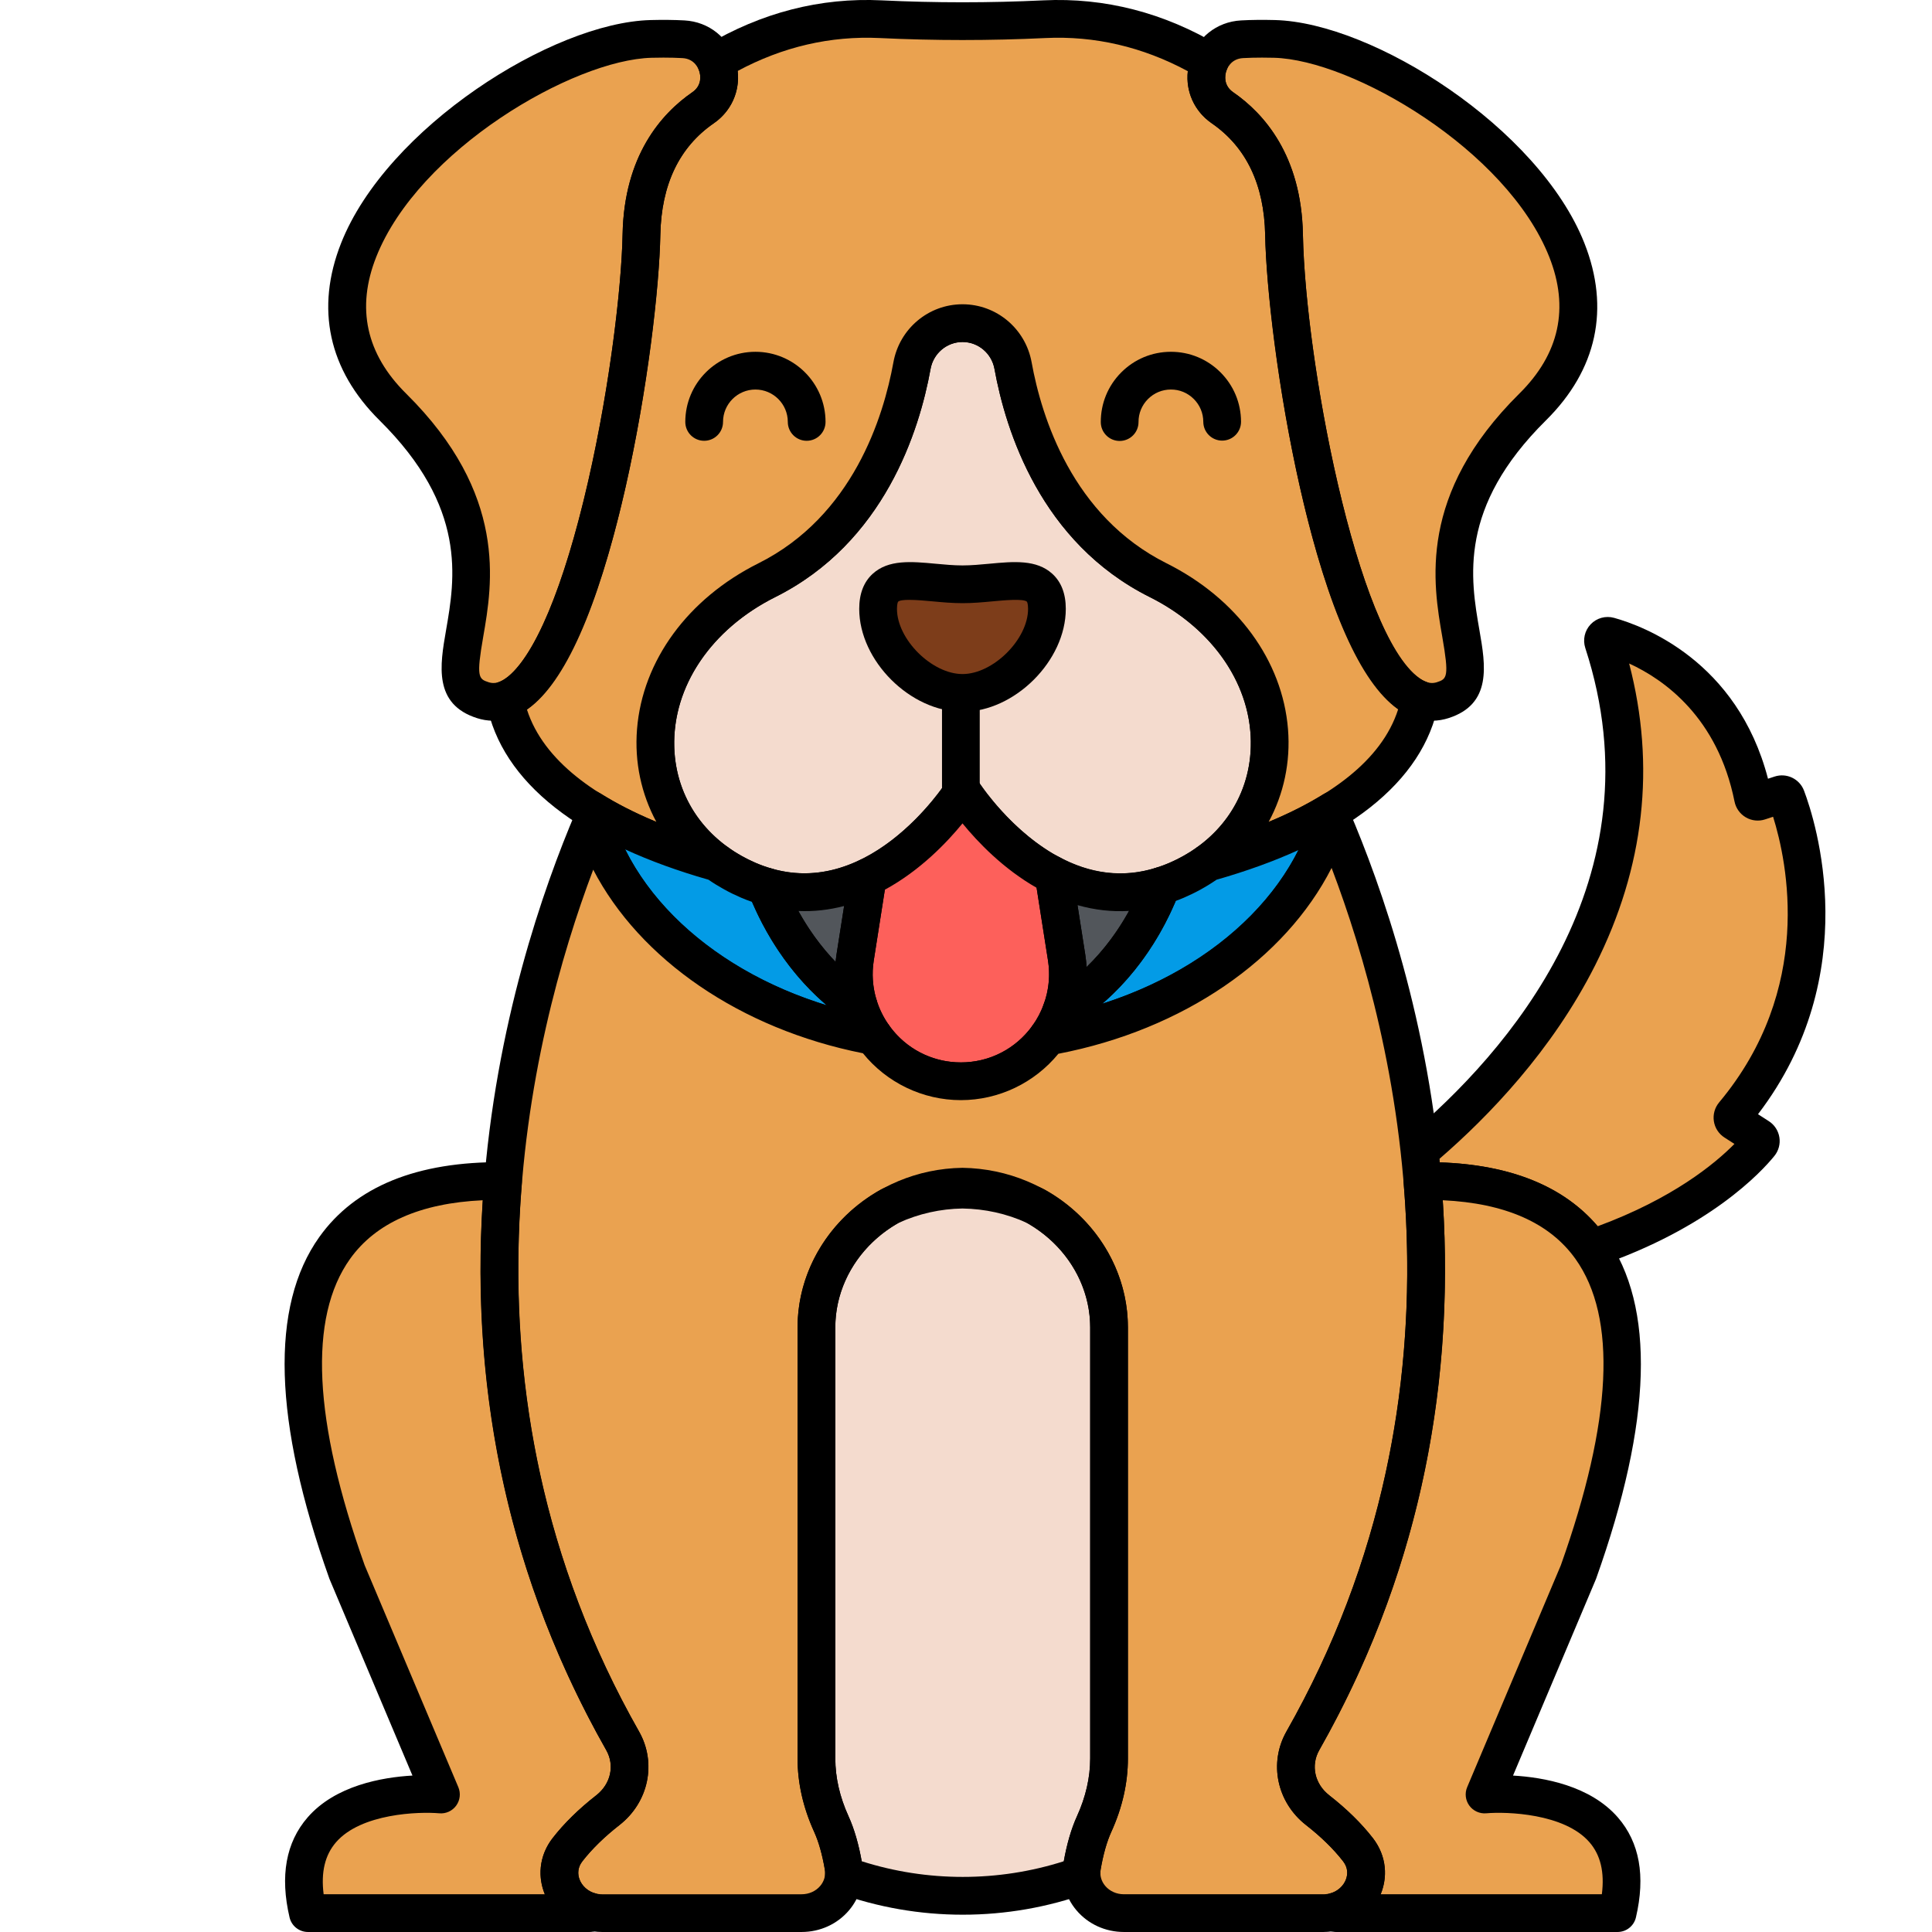 <svg width="435" height="435" viewBox="0 0 435 435" fill="none" xmlns="http://www.w3.org/2000/svg">
<g clip-path="url(#clip0_533_586)">
<path d="M260.759 130.626C237.913 119.204 230.494 95.59 228.095 82.327C227.094 76.8 222.333 72.754 216.715 72.754C211.097 72.754 206.336 76.8 205.335 82.327C202.936 95.588 195.517 119.204 172.671 130.626C139.895 147.015 139.895 185.937 168.574 198.229C196.566 210.226 216.715 178.255 216.715 178.255C216.715 178.255 236.864 210.224 264.855 198.229C293.537 185.937 293.537 147.015 260.759 130.626Z" fill="#F4DBCE"/>
<path d="M235.722 137.088C235.722 146.35 225.977 156.015 216.715 156.015C207.453 156.015 197.708 146.35 197.708 137.088C197.708 127.825 207.453 131.559 216.715 131.559C225.977 131.557 235.722 127.825 235.722 137.088Z" fill="#7D3D1A"/>
<path d="M252.378 205.128C236.936 205.128 224.073 194.64 216.715 185.516C207.203 197.308 188.486 211.385 166.901 202.132C152.575 195.993 143.759 183.393 143.319 168.428C142.821 151.482 153.339 135.542 170.772 126.826C192.007 116.208 198.922 93.914 201.155 81.571C202.525 73.999 209.07 68.506 216.715 68.506C224.361 68.506 230.905 74.001 232.275 81.571C234.508 93.914 241.423 116.208 262.658 126.826C280.089 135.542 290.609 151.482 290.111 168.428C289.671 183.393 280.855 195.993 266.529 202.132C261.642 204.227 256.9 205.126 252.378 205.128ZM216.715 174.007C218.173 174.007 219.531 174.754 220.309 175.99C220.353 176.059 225.16 183.56 233.041 189.495C243.005 197.001 253.146 198.627 263.183 194.324C274.388 189.522 281.278 179.748 281.62 168.18C282.019 154.58 273.299 141.645 258.861 134.427C234.317 122.155 226.431 96.991 223.916 83.085C223.279 79.561 220.251 77.004 216.717 77.004C213.182 77.004 210.154 79.561 209.517 83.087C207.002 96.993 199.116 122.155 174.573 134.427C160.134 141.647 151.414 154.58 151.813 168.182C152.153 179.75 159.045 189.524 170.25 194.326C194.627 204.775 212.943 176.28 213.125 175.992C213.899 174.756 215.257 174.007 216.715 174.007Z" fill="black"/>
<path d="M216.715 160.264C204.978 160.264 193.458 148.784 193.458 137.088C193.458 133.684 194.479 131.028 196.493 129.193C200.059 125.943 205.211 126.422 210.662 126.928C212.671 127.115 214.746 127.309 216.713 127.309C218.681 127.309 220.756 127.115 222.764 126.928C228.215 126.42 233.366 125.941 236.934 129.193C238.948 131.028 239.969 133.684 239.969 137.088C239.97 148.784 228.451 160.264 216.715 160.264ZM204.718 135.064C203.509 135.064 202.53 135.168 202.216 135.474C202.214 135.475 201.956 135.827 201.956 137.088C201.956 143.948 209.818 151.767 216.717 151.767C223.616 151.767 231.476 143.948 231.476 137.088C231.476 135.829 231.218 135.477 231.214 135.474C230.468 134.746 225.972 135.164 223.554 135.39C221.356 135.596 219.079 135.807 216.717 135.807C214.355 135.807 212.08 135.594 209.879 135.39C208.477 135.26 206.382 135.064 204.718 135.064Z" fill="black"/>
<path d="M216.346 183.611C214 183.611 212.098 181.709 212.098 179.363V159.351C212.098 157.004 214 155.103 216.346 155.103C218.693 155.103 220.594 157.004 220.594 159.351V179.363C220.594 181.709 218.693 183.611 216.346 183.611Z" fill="black"/>
<path d="M286.937 8.761C284.213 8.692 281.795 8.724 279.652 8.839C271.637 9.274 268.623 19.706 275.233 24.26C281.785 28.775 288.809 37.238 289.107 52.831C289.668 82.307 303.839 164.306 324.821 157.652C341.038 152.508 309.965 126.393 345.076 91.644C380.185 56.895 316.561 9.526 286.937 8.761Z" fill="#EAA250"/>
<path d="M146.597 8.761C149.321 8.692 151.739 8.724 153.881 8.839C161.896 9.274 164.911 19.706 158.301 24.26C151.749 28.775 144.724 37.238 144.427 52.831C143.866 82.307 129.695 164.306 108.713 157.652C92.495 152.508 123.569 126.393 88.458 91.644C53.35 56.895 116.974 9.526 146.597 8.761Z" fill="#EAA250"/>
<path d="M289.107 52.83C288.81 37.238 281.785 28.775 275.233 24.26C271.554 21.726 270.864 17.375 272.351 13.935C258.38 5.585 245.175 3.844 235.138 4.326C222.858 4.916 210.574 4.916 198.294 4.326C188.279 3.845 175.106 5.58 161.168 13.886C162.682 17.332 161.998 21.714 158.303 24.262C151.751 28.776 144.726 37.24 144.429 52.832C143.914 79.902 131.917 151.261 113.712 157.579C117.2 175.9 137.627 187.519 161.378 194.187C140.177 178.95 142.918 145.506 172.671 130.629C195.517 119.207 202.936 95.593 205.335 82.331C206.336 76.803 211.097 72.757 216.715 72.757C222.333 72.757 227.094 76.803 228.095 82.331C230.494 95.591 237.913 119.207 260.759 130.629C290.512 145.506 293.253 178.95 272.052 194.187C295.82 187.514 316.257 175.883 319.725 157.541C301.574 150.998 289.622 79.851 289.107 52.83Z" fill="#EAA250"/>
<path d="M322.411 162.279C320.143 162.279 317.468 161.628 314.639 159.597C306.318 153.628 299.003 137.139 292.899 110.592C287.7 87.974 285.086 64.837 284.86 52.91C284.645 41.575 280.594 33.113 272.823 27.757C268.312 24.649 266.361 19.21 267.858 13.9C269.365 8.549 273.906 4.895 279.425 4.596C281.747 4.469 284.312 4.442 287.049 4.513C309.22 5.086 346.471 28.834 356.722 54.712C362.564 69.459 359.572 83.275 348.065 94.662C328.296 114.227 331.081 130.249 333.113 141.948C334.466 149.735 336 158.563 326.106 161.699C325.071 162.029 323.818 162.279 322.411 162.279ZM284.164 12.972C282.65 12.972 281.219 13.008 279.882 13.081C277.085 13.232 276.228 15.509 276.033 16.202C275.843 16.88 275.394 19.211 277.642 20.759C284.623 25.57 293.015 35.024 293.355 52.747C293.89 80.901 305.339 142.468 319.592 152.694C321.441 154.021 322.671 153.874 323.536 153.601C325.82 152.877 326.298 152.364 324.741 143.402C322.654 131.401 319.164 111.311 342.087 88.624C351.111 79.695 353.376 69.337 348.822 57.842C339.269 33.73 304.476 13.463 286.83 13.006C285.916 12.984 285.027 12.972 284.164 12.972Z" fill="black"/>
<path d="M111.122 162.279C109.713 162.279 108.463 162.029 107.43 161.699C97.535 158.563 99.07 149.735 100.422 141.948C102.454 130.249 105.239 114.228 85.471 94.662C73.965 83.274 70.971 69.459 76.813 54.712C87.066 28.836 124.317 5.087 146.488 4.515C149.222 4.443 151.79 4.471 154.112 4.596C159.631 4.895 164.172 8.549 165.679 13.9C167.174 19.21 165.225 24.649 160.714 27.757C152.942 33.113 148.891 41.575 148.677 52.912C148.451 64.839 145.837 87.975 140.638 110.594C134.534 137.142 127.219 153.63 118.898 159.599C116.067 161.628 113.391 162.279 111.122 162.279ZM149.372 12.972C148.508 12.972 147.62 12.984 146.709 13.008C129.061 13.463 94.268 33.731 84.713 57.843C80.159 69.338 82.424 79.695 91.448 88.626C114.371 111.312 110.879 131.402 108.794 143.404C107.236 152.367 107.715 152.879 109.999 153.603C110.864 153.88 112.092 154.024 113.943 152.697C120.255 148.168 126.966 132.13 132.354 108.691C137.418 86.664 139.961 64.253 140.179 52.752C140.517 35.029 148.909 25.575 155.891 20.763C158.139 19.215 157.691 16.883 157.501 16.206C157.305 15.512 156.449 13.233 153.652 13.082C152.318 13.008 150.884 12.972 149.372 12.972Z" fill="black"/>
<path d="M272.052 198.433C270.454 198.433 268.946 197.526 268.225 196.025C267.331 194.168 267.901 191.937 269.574 190.734C278.004 184.676 282.363 175.244 281.533 164.857C280.538 152.401 272.062 141.027 258.861 134.425C234.319 122.153 226.433 96.991 223.916 83.085C223.279 79.561 220.251 77.002 216.717 77.002C213.182 77.002 210.154 79.559 209.517 83.085C207.002 96.991 199.116 122.153 174.573 134.425C161.371 141.027 152.896 152.403 151.9 164.857C151.069 175.244 155.429 184.676 163.859 190.734C165.533 191.937 166.102 194.168 165.208 196.025C164.314 197.883 162.216 198.831 160.231 198.273C130.447 189.913 112.918 176.114 109.538 158.371C109.144 156.299 110.329 154.253 112.32 153.562C114.668 152.746 123.001 147.339 131.577 111.984C136.904 90.019 139.939 65.559 140.182 52.749C140.52 35.026 148.913 25.572 155.895 20.759C157.966 19.332 157.936 17.084 157.28 15.59C156.418 13.628 157.152 11.33 158.994 10.233C171.414 2.833 184.714 -0.59 198.498 0.078C210.588 0.659 222.846 0.659 234.934 0.078C248.766 -0.583 262.087 2.848 274.531 10.285C276.361 11.38 277.097 13.66 276.25 15.617C275.608 17.104 275.588 19.342 277.644 20.758C284.626 25.57 293.018 35.024 293.357 52.745C293.944 83.63 306.899 148.396 321.168 153.538C323.13 154.247 324.289 156.274 323.902 158.323C320.542 176.088 303.013 189.901 273.204 198.268C272.818 198.382 272.432 198.433 272.052 198.433ZM118.633 159.727C122.422 171.568 134.68 179.653 147.79 185.065C144.4 178.81 142.836 171.611 143.429 164.18C144.665 148.734 154.885 134.77 170.771 126.828C192.007 116.21 198.922 93.916 201.155 81.573C202.525 74.001 209.068 68.507 216.715 68.507C224.361 68.507 230.905 74.003 232.275 81.573C234.507 93.916 241.427 116.211 262.658 126.828C278.544 134.77 288.765 148.734 290.001 164.18C290.595 171.609 289.03 178.81 285.64 185.065C298.772 179.643 311.047 171.541 314.814 159.665C295.064 145.419 285.282 75.09 284.86 52.91C284.645 41.575 280.594 33.111 272.823 27.755C268.898 25.05 266.942 20.566 267.443 16.03C257.257 10.542 246.463 8.029 235.342 8.566C222.983 9.161 210.45 9.161 198.09 8.566C187.004 8.036 176.25 10.525 166.094 15.974C166.619 20.528 164.664 25.035 160.714 27.755C152.943 33.111 148.892 41.573 148.677 52.91C148.252 75.172 138.439 145.606 118.633 159.727Z" fill="black"/>
<path d="M237.264 197.15C224.562 190.703 216.715 178.257 216.715 178.257C216.715 178.257 208.535 191.211 195.369 197.529L192.533 215.614C190.239 230.237 201.544 243.454 216.348 243.454C231.152 243.454 242.456 230.237 240.163 215.614L237.264 197.15Z" fill="#FD605B"/>
<path d="M236.076 196.498C236.472 196.715 236.858 196.943 237.264 197.148L240.159 215.612C240.812 219.772 240.332 223.804 239.017 227.464C248.847 221.452 256.815 211.58 261.527 199.441C251.804 202.496 243.138 200.374 236.076 196.498Z" fill="#52565B"/>
<path d="M192.532 215.614L195.368 197.529C195.524 197.454 195.67 197.368 195.826 197.29C189.206 200.567 181.296 202.2 172.503 199.619C176.962 211.009 184.279 220.418 193.322 226.467C192.27 223.079 191.939 219.396 192.532 215.614Z" fill="#52565B"/>
<path d="M193.322 226.468C184.279 220.419 176.962 211.011 172.503 199.621C171.21 199.242 169.903 198.8 168.573 198.229C165.927 197.096 163.531 195.733 161.376 194.185C150.835 191.225 140.959 187.285 132.918 182.223C139.156 207.359 164.328 227.366 196.691 233.282C195.227 231.216 194.083 228.922 193.322 226.468Z" fill="#039BE6"/>
<path d="M272.052 194.183C269.897 195.731 267.501 197.094 264.856 198.227C263.731 198.71 262.625 199.096 261.527 199.441C256.815 211.578 248.849 221.452 239.019 227.464C238.258 229.581 237.221 231.573 235.923 233.379C268.48 227.61 293.871 207.604 300.225 182.409C292.237 187.385 282.465 191.261 272.052 194.183Z" fill="#039BE6"/>
<path d="M216.346 247.702C208.047 247.702 200.194 244.086 194.8 237.779C189.405 231.473 187.05 223.153 188.336 214.955L191.172 196.872C191.388 195.49 192.27 194.304 193.531 193.699C205.458 187.974 213.048 176.105 213.123 175.986C213.901 174.754 215.257 174.007 216.715 174.007C218.175 174.007 219.531 174.756 220.307 175.99C220.377 176.099 227.734 187.55 239.185 193.361C240.402 193.979 241.248 195.143 241.459 196.491L244.355 214.955C245.641 223.153 243.286 231.471 237.891 237.779C232.499 244.086 224.645 247.702 216.346 247.702ZM199.232 200.323L196.731 216.272C195.83 222.013 197.48 227.84 201.257 232.256C205.036 236.672 210.535 239.206 216.348 239.206C222.161 239.206 227.66 236.672 231.437 232.256C235.214 227.84 236.864 222.013 235.964 216.272L233.395 199.888C225.859 195.594 220.129 189.58 216.713 185.393C213.176 189.723 207.162 196.01 199.232 200.323Z" fill="black"/>
<path d="M239.019 231.714C238.064 231.714 237.112 231.393 236.336 230.759C234.939 229.621 234.411 227.724 235.021 226.028C236.164 222.847 236.48 219.565 235.964 216.271L233.377 199.779C231.828 198.506 231.352 196.275 232.351 194.453C233.478 192.397 236.059 191.643 238.118 192.771L238.12 192.773C245.478 196.812 252.922 197.692 260.254 195.388C261.811 194.9 263.511 195.346 264.628 196.538C265.744 197.731 266.077 199.458 265.486 200.978C260.468 213.899 251.856 224.593 241.233 231.089C240.55 231.508 239.784 231.714 239.019 231.714ZM242.606 203.794L244.356 214.956C244.501 215.879 244.601 216.803 244.654 217.724C248.343 214.149 251.576 209.882 254.212 205.099C250.331 205.328 246.46 204.893 242.606 203.794Z" fill="black"/>
<path d="M193.322 230.717C192.499 230.717 191.677 230.479 190.96 229.999C181.239 223.497 173.28 213.257 168.547 201.169C167.956 199.66 168.275 197.947 169.371 196.751C170.466 195.555 172.144 195.089 173.699 195.544C180.394 197.51 187.208 196.817 193.942 193.483C196.044 192.442 198.591 193.301 199.633 195.402C200.341 196.831 200.171 198.467 199.33 199.696L196.73 216.271C196.258 219.288 196.477 222.295 197.381 225.209C197.915 226.927 197.308 228.796 195.864 229.872C195.111 230.434 194.217 230.717 193.322 230.717ZM179.759 205.116C182.109 209.379 184.936 213.245 188.131 216.567C188.183 216.03 188.253 215.493 188.338 214.955L190.058 203.99C186.635 204.888 183.205 205.264 179.759 205.116Z" fill="black"/>
<path d="M252.096 99.282C249.756 99.282 247.855 97.389 247.848 95.047C247.835 90.83 249.464 86.861 252.436 83.868C255.41 80.878 259.369 79.223 263.586 79.209H263.639C267.836 79.209 271.785 80.837 274.764 83.797C277.756 86.769 279.409 90.728 279.425 94.946C279.431 97.292 277.537 99.2 275.19 99.207C275.185 99.207 275.18 99.207 275.177 99.207C272.837 99.207 270.935 97.314 270.929 94.973C270.922 93.025 270.157 91.195 268.776 89.824C267.394 88.451 265.578 87.69 263.613 87.705C261.666 87.71 259.836 88.475 258.463 89.858C257.09 91.24 256.337 93.073 256.344 95.02C256.351 97.367 254.456 99.275 252.11 99.282C252.106 99.282 252.101 99.282 252.096 99.282Z" fill="black"/>
<path d="M181.626 99.245C179.28 99.245 177.378 97.343 177.378 94.996C177.378 90.976 174.107 87.705 170.085 87.705C166.063 87.705 162.794 90.976 162.794 94.996C162.794 97.343 160.892 99.245 158.546 99.245C156.199 99.245 154.298 97.343 154.298 94.996C154.298 86.291 161.38 79.209 170.085 79.209C178.792 79.209 185.874 86.291 185.874 94.996C185.874 97.343 183.973 99.245 181.626 99.245Z" fill="black"/>
<path d="M196.693 237.529C196.44 237.529 196.183 237.507 195.928 237.459C161.769 231.214 135.419 209.935 128.796 183.244C128.378 181.562 129.025 179.794 130.429 178.778C131.834 177.76 133.715 177.703 135.181 178.625C142.395 183.166 151.594 187.025 162.525 190.093C163.003 190.228 163.453 190.443 163.856 190.732C165.803 192.132 167.954 193.341 170.246 194.323C171.283 194.768 172.379 195.155 173.699 195.543C174.96 195.913 175.978 196.846 176.459 198.069C180.564 208.557 187.393 217.388 195.684 222.934C196.493 223.474 197.091 224.278 197.38 225.206C198.002 227.209 198.936 229.097 200.156 230.817C201.155 232.225 201.203 234.1 200.275 235.558C199.487 236.8 198.127 237.529 196.693 237.529ZM140.748 191.24C148.643 207.153 165.149 219.949 186.155 226.36C179.101 220.362 173.263 212.304 169.324 203.067C168.474 202.775 167.679 202.467 166.899 202.132C164.282 201.011 161.803 199.648 159.524 198.075C152.624 196.103 146.345 193.818 140.748 191.24Z" fill="black"/>
<path d="M235.921 237.629C234.479 237.629 233.112 236.893 232.327 235.644C231.406 234.181 231.464 232.307 232.472 230.903C233.53 229.43 234.387 227.79 235.021 226.028C235.349 225.118 235.976 224.346 236.801 223.842C245.845 218.311 253.221 209.099 257.566 197.905C258.033 196.702 259.02 195.777 260.252 195.39C261.387 195.033 262.317 194.695 263.182 194.324C265.477 193.341 267.629 192.132 269.574 190.736C269.977 190.445 270.427 190.229 270.905 190.095C281.715 187.06 290.825 183.262 297.98 178.805C299.452 177.891 301.331 177.958 302.729 178.98C304.13 180.002 304.768 181.771 304.345 183.451C297.589 210.236 271.024 231.476 236.664 237.564C236.416 237.607 236.168 237.629 235.921 237.629ZM264.731 202.844C260.856 212.025 255.139 219.993 248.183 226.003C268.577 219.505 284.592 206.958 292.371 191.388C286.857 193.903 280.682 196.139 273.906 198.075C271.627 199.646 269.149 201.011 266.529 202.134C265.951 202.38 265.36 202.615 264.731 202.844Z" fill="black"/>
<path d="M395.95 255.999L390.562 252.541C390.013 252.189 389.911 251.438 390.329 250.939C415.921 220.338 404.533 185.668 402.21 179.524C402.005 178.98 401.413 178.707 400.861 178.889L396.093 180.459C395.476 180.663 394.83 180.267 394.703 179.629C389.3 152.69 368.693 144.977 362.277 143.205C361.441 142.974 360.71 143.769 360.979 144.593C378.868 199.468 341.915 240.411 319.623 259.156C319.869 261.382 320.089 263.635 320.277 265.916C335.19 265.771 349.896 269.302 358.25 281.131C382.464 272.877 393.447 260.998 396.217 257.586C396.621 257.082 396.494 256.347 395.95 255.999Z" fill="#EAA250"/>
<path d="M358.248 285.377C356.895 285.377 355.59 284.73 354.778 283.579C348.379 274.517 336.814 269.991 320.318 270.162C320.304 270.162 320.291 270.162 320.277 270.162C318.072 270.162 316.228 268.47 316.045 266.268C315.858 264.026 315.643 261.811 315.401 259.622C315.244 258.212 315.803 256.817 316.889 255.904C339.139 237.194 373.928 198.024 356.94 145.909C356.328 144.029 356.793 141.978 358.155 140.556C359.505 139.142 361.519 138.588 363.409 139.11C369.961 140.92 391.167 148.76 398.074 175.334L399.536 174.853C402.251 173.954 405.174 175.349 406.185 178.02C408.744 184.79 419.919 219.315 395.825 250.871L398.246 252.426C399.525 253.246 400.397 254.575 400.637 256.072C400.876 257.562 400.467 259.09 399.515 260.264C396.543 263.926 384.883 276.543 359.619 285.153C359.167 285.302 358.705 285.377 358.248 285.377ZM324.16 261.712C340.092 262.244 352.025 267.073 359.716 276.101C376.601 269.877 386.105 262.033 390.518 257.561L388.268 256.116C386.983 255.292 386.115 253.955 385.886 252.446C385.655 250.93 386.088 249.388 387.072 248.21C408.453 222.644 402.429 194.141 399.221 183.898L397.42 184.491C395.979 184.967 394.401 184.8 393.089 184.036C391.769 183.268 390.837 181.966 390.537 180.464C386.739 161.524 374.719 153.015 366.81 149.389C372.827 172.455 370.263 195.283 359.162 217.33C349.482 236.552 335.069 251.442 324.082 260.934C324.107 261.194 324.133 261.452 324.16 261.712Z" fill="black"/>
<path d="M243.629 420.217C244.174 417.034 245.026 413.609 246.359 410.679C248.484 406.011 249.709 401.024 249.709 395.94V298.879C249.709 287.209 243.041 277.044 233.133 271.542C228.174 269.26 222.63 267.941 216.768 267.855C210.905 267.941 205.361 269.26 200.402 271.542C190.496 277.042 183.827 287.209 183.827 298.879V395.94C183.827 401.024 185.052 406.011 187.176 410.679C188.508 413.609 189.361 417.034 189.906 420.217C190.022 420.888 190.052 421.549 190.015 422.196C198.338 425.184 207.34 426.857 216.768 426.857C226.195 426.857 235.199 425.185 243.52 422.196C243.483 421.549 243.513 420.886 243.629 420.217Z" fill="#F4DBCE"/>
<path d="M334.257 404.04L355.393 353.963C381.379 281.034 351.223 265.613 320.269 265.914C323.375 303.322 318.442 347.75 293.343 391.955C290.347 397.232 291.785 403.751 296.663 407.563C299.722 409.954 303.044 412.97 305.752 416.462C309.825 421.709 306.646 428.871 300.471 430.429L300.789 430.749H364.2C371.247 400.703 334.257 404.04 334.257 404.04Z" fill="#EAA250"/>
<path d="M127.781 416.462C130.492 412.97 133.812 409.954 136.87 407.563C141.749 403.751 143.186 397.232 140.191 391.955C115.09 347.752 110.159 303.322 113.265 265.914C82.312 265.613 52.156 281.034 78.14 353.963L99.277 404.04C99.277 404.04 62.287 400.701 69.333 430.749H132.745L133.062 430.429C126.888 428.871 123.708 421.709 127.781 416.462Z" fill="#EAA250"/>
<path d="M299.786 183.995C292.786 208.44 267.793 227.733 235.923 233.381C231.58 239.43 224.502 243.452 216.346 243.452C208.144 243.452 201.028 239.384 196.691 233.279C165.305 227.542 140.685 208.552 133.537 184.484C118.989 218.572 91.214 305.703 140.191 391.954C143.186 397.23 141.749 403.75 136.87 407.561C133.812 409.952 130.49 412.968 127.781 416.46C123.188 422.378 127.808 430.747 135.562 430.747H180.489C186.389 430.747 190.851 425.732 189.906 420.215C189.361 417.032 188.51 413.607 187.176 410.677C185.052 406.01 183.827 401.022 183.827 395.938V298.877C183.827 281.53 198.53 267.455 216.768 267.187C235.005 267.457 249.709 281.53 249.709 298.877V395.938C249.709 401.022 248.484 406.01 246.36 410.677C245.027 413.607 244.174 417.032 243.629 420.215C242.684 425.734 247.146 430.747 253.046 430.747H297.973C305.725 430.747 310.347 422.378 305.754 416.46C303.044 412.968 299.724 409.952 296.665 407.561C291.786 403.75 290.349 397.23 293.345 391.954C342.561 305.278 314.272 217.723 299.786 183.995Z" fill="#EAA250"/>
<path d="M364.2 434.998H300.789C299.656 434.998 298.571 434.546 297.773 433.743L297.455 433.423C296.381 432.341 295.97 430.764 296.378 429.294C296.786 427.824 297.951 426.686 299.431 426.314C301.141 425.882 302.544 424.626 303.09 423.039C303.424 422.067 303.576 420.589 302.396 419.07C300.26 416.319 297.452 413.575 294.046 410.914C287.484 405.785 285.634 396.932 289.647 389.862C310.864 352.499 319.742 310.916 316.034 266.271C315.936 265.095 316.332 263.931 317.129 263.058C317.926 262.184 319.045 261.683 320.226 261.671C339.609 261.481 353.539 267.156 361.646 278.534C372.763 294.136 372.005 319.995 359.393 355.393C359.366 355.47 359.337 355.544 359.305 355.619L340.666 399.779C347.555 400.173 358.042 402.033 364.279 409.209C369.157 414.825 370.521 422.4 368.336 431.724C367.886 433.641 366.173 434.998 364.2 434.998ZM310.862 426.502H360.666C361.296 421.525 360.374 417.675 357.878 414.791C352.233 408.273 339.178 407.877 334.631 408.273C333.166 408.407 331.701 407.744 330.824 406.541C329.948 405.337 329.762 403.762 330.342 402.39L351.432 352.425C363.021 319.856 364.129 296.653 354.729 283.46C348.935 275.328 338.892 270.893 324.848 270.242C327.718 314.855 318.371 356.486 297.037 394.054C295.09 397.485 296.011 401.665 299.278 404.215C303.236 407.308 306.542 410.552 309.108 413.857C311.807 417.333 312.542 421.688 311.125 425.804C311.044 426.04 310.957 426.271 310.862 426.502Z" fill="black"/>
<path d="M132.746 434.998H69.333C67.36 434.998 65.648 433.641 65.197 431.72C63.01 422.397 64.376 414.823 69.255 409.206C75.489 402.028 85.979 400.169 92.867 399.775L74.229 355.616C74.196 355.541 74.167 355.466 74.14 355.39C61.529 319.992 60.769 294.131 71.887 278.531C79.994 267.155 93.877 261.488 113.307 261.668C114.488 261.68 115.61 262.181 116.405 263.054C117.2 263.928 117.596 265.092 117.499 266.268C113.792 310.913 122.67 352.496 143.886 389.859C147.902 396.929 146.051 405.784 139.487 410.912C136.084 413.571 133.273 416.317 131.137 419.068C129.958 420.589 130.109 422.067 130.444 423.037C130.991 424.626 132.393 425.88 134.102 426.312C135.582 426.686 136.748 427.824 137.156 429.292C137.564 430.762 137.154 432.339 136.078 433.421L135.761 433.741C134.964 434.545 133.878 434.998 132.746 434.998ZM72.869 426.502H122.673C122.58 426.273 122.493 426.04 122.412 425.804C120.995 421.688 121.729 417.333 124.429 413.857C126.993 410.553 130.301 407.308 134.257 404.217C137.525 401.663 138.447 397.485 136.5 394.054C115.166 356.486 105.819 314.855 108.689 270.242C94.641 270.891 84.602 275.328 78.808 283.46C69.408 296.653 70.516 319.854 82.105 352.425L103.195 402.39C103.775 403.765 103.591 405.342 102.713 406.547C101.834 407.751 100.385 408.412 98.9 408.273C94.351 407.877 81.304 408.275 75.659 414.793C73.162 417.675 72.239 421.523 72.869 426.502Z" fill="black"/>
<path d="M216.768 431.105C207.138 431.105 197.655 429.454 188.579 426.195C186.805 425.557 185.663 423.828 185.774 421.947C185.794 421.605 185.776 421.263 185.718 420.93C185.135 417.529 184.324 414.669 183.308 412.436C180.833 406.997 179.578 401.445 179.578 395.938V298.876C179.578 286.148 186.768 274.25 198.34 267.826C198.433 267.773 198.528 267.725 198.625 267.681C204.297 265.07 210.379 263.698 216.703 263.605C223.153 263.698 229.235 265.07 234.907 267.681C235.004 267.725 235.099 267.775 235.192 267.826C246.764 274.252 253.953 286.15 253.953 298.876V395.938C253.953 401.445 252.698 406.997 250.224 412.436C249.207 414.667 248.397 417.527 247.814 420.93C247.756 421.263 247.739 421.605 247.758 421.947C247.868 423.828 246.727 425.557 244.953 426.195C235.88 429.454 226.397 431.105 216.768 431.105ZM194.018 419.07C208.751 423.772 224.785 423.772 239.517 419.07C240.22 415.129 241.219 411.716 242.492 408.919C244.461 404.592 245.459 400.225 245.459 395.94V298.877C245.459 289.285 240.003 280.278 231.208 275.333C226.659 273.263 221.78 272.176 216.703 272.101C211.75 272.176 206.871 273.265 202.324 275.333C193.531 280.279 188.073 289.285 188.073 298.877V395.94C188.073 400.225 189.07 404.592 191.04 408.919C192.314 411.714 193.315 415.128 194.018 419.07Z" fill="black"/>
<path d="M297.973 434.998H253.046C248.878 434.998 244.98 433.211 242.353 430.094C239.857 427.134 238.796 423.274 239.442 419.5C240.149 415.376 241.175 411.816 242.494 408.919C244.463 404.592 245.461 400.225 245.461 395.94V298.877C245.461 283.978 232.562 271.668 216.706 271.435C200.975 271.669 188.076 283.98 188.076 298.877V395.94C188.076 400.225 189.074 404.592 191.043 408.919C192.362 411.816 193.388 415.376 194.095 419.5C194.741 423.274 193.68 427.134 191.184 430.094C188.556 433.211 184.659 434.998 180.491 434.998H135.564C130.155 434.998 125.355 432.059 123.037 427.326C120.842 422.842 121.362 417.807 124.427 413.857C126.993 410.553 130.299 407.308 134.255 404.217C137.523 401.663 138.446 397.485 136.498 394.054C86.507 306.014 115.042 217.002 129.63 182.819C130.333 181.172 132.007 180.155 133.779 180.245C135.567 180.348 137.1 181.56 137.608 183.276C144.264 205.685 167.755 223.671 197.456 229.101C198.545 229.301 199.514 229.916 200.156 230.82C203.939 236.149 209.84 239.206 216.346 239.206C222.805 239.206 228.683 236.179 232.472 230.903C233.118 230.003 234.091 229.391 235.182 229.199C265.413 223.843 289.168 205.639 295.701 182.826C296.196 181.099 297.724 179.869 299.516 179.755C301.302 179.645 302.979 180.668 303.688 182.318C318.395 216.559 347.188 305.734 297.037 394.052C295.09 397.483 296.011 401.663 299.278 404.214C303.236 407.306 306.542 410.55 309.108 413.855C312.175 417.806 312.694 422.84 310.498 427.325C308.182 432.059 303.382 434.998 297.973 434.998ZM216.705 262.94C237.301 263.241 253.955 279.363 253.955 298.877V395.94C253.955 401.447 252.699 406.999 250.225 412.438C249.209 414.671 248.399 417.529 247.816 420.934C247.59 422.252 247.957 423.561 248.845 424.618C249.855 425.816 251.386 426.502 253.044 426.502H297.972C300.529 426.502 302.177 424.998 302.867 423.59C303.305 422.693 303.829 420.912 302.396 419.066C300.26 416.315 297.452 413.571 294.046 410.91C287.484 405.782 285.634 396.929 289.647 389.859C333.74 312.209 314.335 233.644 299.817 195.419C289.343 216.005 266.414 231.841 238.295 237.262C232.929 243.829 224.847 247.702 216.345 247.702C207.777 247.702 199.66 243.787 194.294 237.148C166.697 231.666 144.063 216.027 133.565 195.809C119.168 233.943 99.906 312.41 143.883 389.859C147.898 396.929 146.048 405.784 139.484 410.912C136.08 413.571 133.27 416.317 131.134 419.068C129.701 420.913 130.225 422.694 130.663 423.591C131.353 425 133 426.504 135.559 426.504H180.486C182.144 426.504 183.675 425.817 184.685 424.619C185.575 423.563 185.942 422.254 185.714 420.936C185.132 417.532 184.321 414.672 183.305 412.439C180.829 407 179.575 401.449 179.575 395.942V298.879C179.579 279.363 196.233 263.241 216.705 262.94Z" fill="black"/>
</g>
<defs>
<clipPath id="clip0_533_586">
<rect width="435" height="435" fill="white"/>
</clipPath>
</defs>
</svg>
